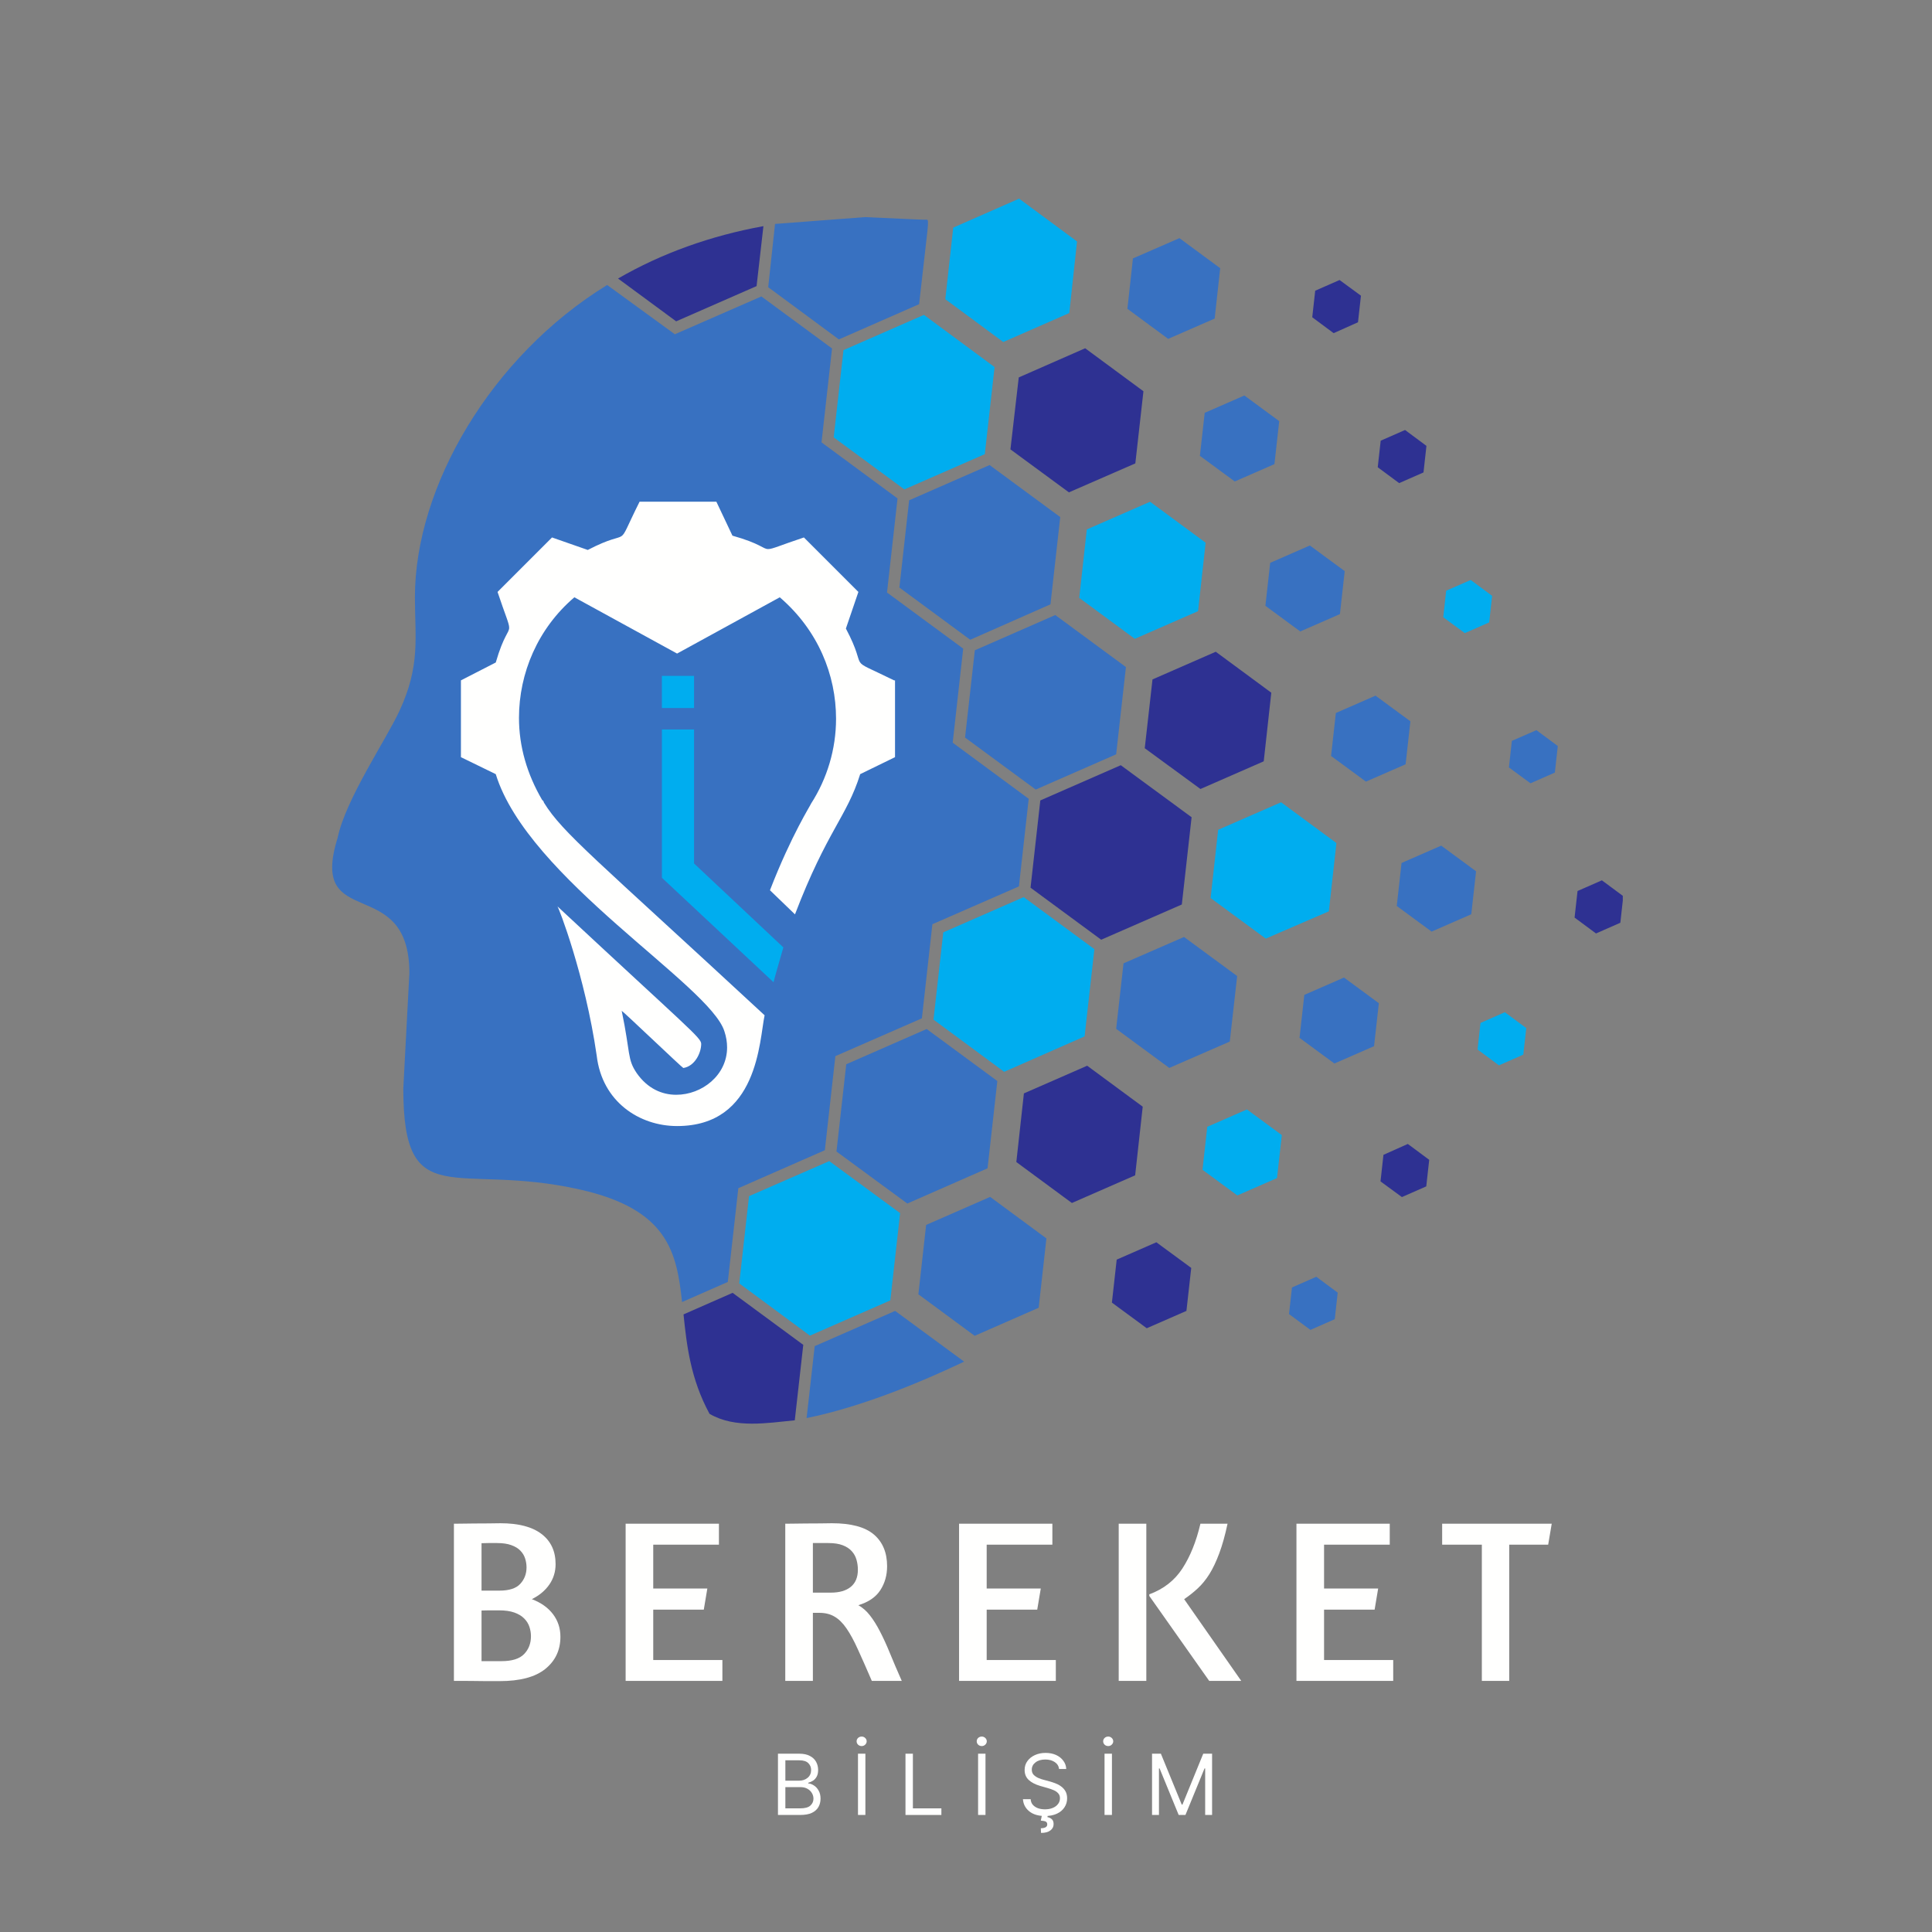 <svg xmlns="http://www.w3.org/2000/svg" xmlns:xlink="http://www.w3.org/1999/xlink" width="500" viewBox="0 0 375 375" height="500" preserveAspectRatio="xMidYMid meet"><rect x="0" y="0" width="375" height="375" fill="#808080" stroke="none"/><defs><g></g><clipPath id="6bcffe1b85"><path d="M 119 43 L 314.984 43 L 314.984 277 L 119 277 Z M 119 43 " clip-rule="nonzero"></path></clipPath><clipPath id="1cda6fb3a0"><path d="M 89.18 97.383 L 174 97.383 L 174 218.883 L 89.18 218.883 Z M 89.18 97.383 " clip-rule="nonzero"></path></clipPath></defs><path fill="#3871c1" d="M 143.309 230.633 L 160.102 223.258 L 162.145 204.996 L 178.938 197.656 L 180.977 179.391 L 197.773 172.051 L 199.672 155.043 L 184.918 144.156 L 186.957 125.895 L 172.168 115.008 L 174.211 96.746 L 159.457 85.863 L 161.5 67.637 L 147.785 57.539 L 130.988 64.879 L 117.848 55.316 C 95.289 69.176 80.535 94.492 80.535 115.906 C 80.535 123.676 81.648 129.152 77.527 138 C 74.984 143.512 67.074 155.148 65.531 162.633 C 59.77 181.074 79.461 169.332 79.461 188.883 L 78.281 211.262 C 78.281 235.789 88.414 225.441 112.551 230.883 C 129.629 234.715 131.348 243.023 132.387 252.727 L 141.266 248.824 Z M 143.309 230.633 " fill-opacity="1" fill-rule="nonzero"></path><path fill="#00adef" d="M 194.73 66.383 L 183.484 58.074 L 185.023 44.18 L 197.809 38.559 L 209.051 46.867 L 207.547 60.762 Z M 193.047 71.25 L 179.332 61.117 L 163.719 67.957 L 161.82 84.895 L 175.535 94.992 L 191.148 88.152 Z M 210.949 102.762 L 209.48 116.047 L 220.262 123.996 L 232.543 118.625 L 234.012 105.34 L 223.23 97.391 Z M 289.047 120.809 L 289.621 115.652 L 285.465 112.574 L 280.703 114.652 L 280.133 119.809 L 284.32 122.887 Z M 257.93 176.887 L 259.398 163.637 L 248.656 155.723 L 236.445 161.059 L 234.977 174.309 L 245.684 182.184 Z M 210.52 201.164 L 212.418 184.227 L 198.703 174.129 L 183.09 180.969 L 181.191 197.906 L 194.906 208.039 Z M 287.363 198.551 L 286.793 203.707 L 290.945 206.785 L 295.672 204.707 L 296.246 199.551 L 292.09 196.473 Z M 234.332 218.711 L 233.402 227.055 L 240.168 232.031 L 247.867 228.664 L 248.801 220.32 L 242.031 215.344 Z M 145.387 232.172 L 143.488 249.109 L 157.203 259.246 L 172.812 252.406 L 174.711 235.469 L 160.961 225.371 Z M 145.387 232.172 " fill-opacity="1" fill-rule="nonzero"></path><path fill="#3871c1" d="M 162.824 65.879 L 149.109 55.746 L 150.434 43.465 L 167.91 42.141 C 179.512 42.676 178.828 42.641 179.867 42.641 C 180.441 42.641 180.117 43.57 178.398 59.043 Z M 232.898 88.477 L 239.668 93.453 L 247.367 90.086 L 248.297 81.742 L 241.531 76.766 L 233.832 80.133 Z M 203.895 117.301 L 205.793 100.363 L 192.078 90.266 L 176.465 97.105 L 174.57 114.043 L 188.32 124.176 Z M 258.359 146.734 L 265.129 151.711 L 272.828 148.348 L 273.758 140.004 L 266.988 135.027 L 259.289 138.391 Z M 238.699 202.168 L 240.133 189.453 L 229.82 181.863 L 218.074 186.984 L 216.645 199.695 L 226.957 207.285 Z M 253.168 193.105 L 252.238 201.449 L 259.004 206.426 L 266.703 203.062 L 267.633 194.719 L 260.867 189.742 Z M 250.77 249.898 L 250.195 255.055 L 254.348 258.133 L 259.074 256.059 L 259.648 250.902 L 255.496 247.82 Z M 179.762 237.758 L 178.258 251.223 L 189.18 259.281 L 201.605 253.836 L 203.109 240.375 L 192.188 232.316 Z M 179.762 237.758 " fill-opacity="1" fill-rule="nonzero"></path><g clip-path="url(#6bcffe1b85)"><path fill="#2e3192" d="M 131.242 62.371 L 119.961 54.062 C 128.449 49.156 137.938 45.758 148.18 43.895 L 146.852 55.531 Z M 263.586 62.551 L 264.16 57.395 L 260.008 54.352 L 255.281 56.426 L 254.707 61.582 L 258.859 64.664 Z M 196.125 87.223 L 207.477 95.566 L 220.367 89.945 L 221.941 75.941 L 210.629 67.598 L 197.738 73.258 Z M 276.301 91.699 L 276.871 86.543 L 272.719 83.461 L 267.992 85.539 L 267.418 90.695 L 271.574 93.773 Z M 222.195 145.23 L 233.008 153.145 L 245.289 147.773 L 246.758 134.453 L 235.98 126.504 L 223.699 131.875 Z M 229.391 175.562 L 231.289 158.625 L 217.539 148.527 L 201.926 155.363 L 200.027 172.301 L 213.742 182.398 Z M 310.926 170.871 L 306.199 172.945 L 305.625 178.102 L 309.781 181.184 L 314.508 179.105 L 315.078 173.949 Z M 221.801 214.805 L 211.02 206.855 L 198.738 212.227 L 197.27 225.551 L 208.051 233.5 L 220.332 228.129 Z M 216.75 244.492 L 215.82 252.836 L 222.586 257.812 L 230.285 254.445 L 231.219 246.102 L 224.449 241.125 Z M 268.527 224.152 L 267.957 229.309 L 272.109 232.352 L 276.836 230.277 L 277.41 225.121 L 273.258 222.039 Z M 132.672 255.125 C 133.281 261 134 267.586 137.723 274.426 C 142.699 277.328 149 276.184 154.266 275.68 L 155.914 261.035 L 142.199 250.938 Z M 132.672 255.125 " fill-opacity="1" fill-rule="nonzero"></path></g><path fill="#3871c1" d="M 226.742 65.773 L 218.828 59.938 L 219.902 50.16 L 228.926 46.223 L 236.84 52.059 L 235.766 61.836 Z M 245.613 117.586 L 252.379 122.566 L 260.078 119.199 L 261.008 110.855 L 254.242 105.879 L 246.543 109.246 Z M 216.645 146.414 L 218.543 129.477 L 204.828 119.379 L 189.215 126.219 L 187.316 143.156 L 201.031 153.254 Z M 293.453 143.801 L 292.879 148.957 L 297.066 152.035 L 301.797 149.957 L 302.367 144.801 L 298.215 141.723 Z M 272.039 167.504 L 271.109 175.848 L 277.875 180.824 L 285.574 177.457 L 286.504 169.117 L 279.738 164.137 Z M 191.684 226.766 L 193.582 209.828 L 179.867 199.73 L 164.258 206.57 L 162.359 223.508 L 176.109 233.605 Z M 158.133 261.285 L 156.559 275.25 C 167.301 273.066 178.867 268.23 187.137 264.293 L 173.746 254.445 Z M 158.133 261.285 " fill-opacity="1" fill-rule="nonzero"></path><g clip-path="url(#1cda6fb3a0)"><path fill="#fffffe" d="M 173.547 132.059 C 163.664 127.203 168.867 130.844 164.188 122 L 166.613 114.895 L 156.039 104.32 C 151.355 105.879 149.969 106.574 149.102 106.574 C 148.062 106.574 147.715 105.531 142.168 103.973 L 139.047 97.383 L 124.141 97.383 C 119.113 107.438 123.098 102.066 114.086 106.746 L 107.148 104.32 L 96.574 114.895 C 98.133 119.574 98.828 120.961 98.828 121.828 C 98.828 122.867 97.789 123.215 96.227 128.59 L 89.465 132.059 L 89.465 146.965 L 96.227 150.262 C 102.469 170.543 137.836 191.172 140.609 200.188 C 140.957 201.23 141.129 202.27 141.129 203.309 C 141.129 208.684 136.273 212.496 131.246 212.496 C 128.473 212.496 125.699 211.285 123.617 208.336 C 121.711 205.562 122.406 204.523 120.672 196.199 C 120.844 196.199 132.461 207.297 132.633 207.297 C 134.887 206.949 136.102 204.348 136.102 202.617 C 136.102 201.402 133.676 199.668 108.191 175.918 C 108.363 175.918 113.562 189.266 115.816 204.871 C 116.859 213.883 124.141 218.566 131.422 218.566 C 147.195 218.566 147.371 201.922 148.41 197.066 C 115.473 166.555 109.23 161.703 105.59 155.809 C 105.414 155.289 105.414 155.461 105.242 155.289 C 102.297 150.262 100.734 144.887 100.734 139.34 C 100.734 130.672 104.375 122 111.484 115.934 L 131.422 126.855 L 151.355 115.934 C 158.812 122.348 162.277 131.016 162.277 139.512 C 162.277 145.406 160.547 151.125 157.426 155.98 C 157.426 156.152 153.609 162.047 149.449 172.797 L 154.305 177.477 C 160.547 161.184 164.359 158.582 166.961 150.262 L 173.723 146.965 L 173.723 132.059 Z M 173.547 132.059 " fill-opacity="1" fill-rule="nonzero"></path></g><path fill="#00adef" d="M 134.715 167.598 L 134.715 141.594 L 128.473 141.594 L 128.473 170.371 C 128.648 170.543 150.145 190.652 150.145 190.652 C 150.145 190.48 152.051 183.891 152.051 183.891 Z M 134.715 167.598 " fill-opacity="1" fill-rule="nonzero"></path><path fill="#00adef" d="M 128.473 131.191 L 134.715 131.191 L 134.715 137.43 L 128.473 137.43 Z M 128.473 131.191 " fill-opacity="1" fill-rule="nonzero"></path><g fill="#fffffe" fill-opacity="1"><g transform="translate(84.949, 326.255)"><g><path d="M 3.156 -30.5 C 3.363 -30.5 3.844 -30.504 4.594 -30.516 C 5.344 -30.535 6.18 -30.547 7.109 -30.547 C 8.047 -30.547 8.977 -30.551 9.906 -30.562 C 10.844 -30.582 11.609 -30.594 12.203 -30.594 C 15.691 -30.594 18.344 -29.898 20.156 -28.516 C 21.977 -27.129 22.891 -25.176 22.891 -22.656 C 22.891 -21.188 22.484 -19.863 21.672 -18.688 C 20.859 -17.52 19.727 -16.578 18.281 -15.859 C 20.082 -15.172 21.457 -14.191 22.406 -12.922 C 23.352 -11.66 23.828 -10.207 23.828 -8.562 C 23.828 -5.977 22.848 -3.895 20.891 -2.312 C 18.941 -0.738 15.988 0.047 12.031 0.047 C 11.219 0.047 10.344 0.047 9.406 0.047 C 8.477 0.047 7.594 0.035 6.75 0.016 C 5.914 0.004 5.176 0 4.531 0 C 3.883 0 3.426 0 3.156 0 Z M 8.516 -3.828 L 12.391 -3.828 C 14.43 -3.828 15.895 -4.285 16.781 -5.203 C 17.664 -6.117 18.109 -7.27 18.109 -8.656 C 18.109 -9.281 18.008 -9.891 17.812 -10.484 C 17.613 -11.086 17.273 -11.629 16.797 -12.109 C 16.316 -12.598 15.676 -12.984 14.875 -13.266 C 14.082 -13.547 13.086 -13.688 11.891 -13.688 C 11.172 -13.688 10.531 -13.688 9.969 -13.688 C 9.414 -13.688 8.93 -13.676 8.516 -13.656 Z M 8.516 -17.516 L 11.984 -17.516 C 13.879 -17.516 15.227 -17.953 16.031 -18.828 C 16.844 -19.703 17.25 -20.77 17.25 -22.031 C 17.25 -22.602 17.16 -23.172 16.984 -23.734 C 16.805 -24.305 16.5 -24.816 16.062 -25.266 C 15.625 -25.723 15.035 -26.082 14.297 -26.344 C 13.566 -26.613 12.645 -26.75 11.531 -26.75 C 10.875 -26.75 10.297 -26.75 9.797 -26.75 C 9.297 -26.75 8.867 -26.738 8.516 -26.719 Z M 8.516 -17.516 "></path></g></g></g><g fill="#fffffe" fill-opacity="1"><g transform="translate(118.278, 326.255)"><g><path d="M 3.156 -30.5 L 21.266 -30.5 L 21.266 -26.438 L 8.516 -26.438 L 8.516 -17.922 L 19.016 -17.922 L 18.328 -13.828 L 8.516 -13.828 L 8.516 -4.047 L 21.938 -4.047 L 21.938 0 L 3.156 0 Z M 3.156 -30.5 "></path></g></g></g><g fill="#fffffe" fill-opacity="1"><g transform="translate(149.264, 326.255)"><g><path d="M 3.156 -30.5 C 3.363 -30.5 3.844 -30.504 4.594 -30.516 C 5.344 -30.535 6.18 -30.547 7.109 -30.547 C 8.047 -30.547 8.977 -30.551 9.906 -30.562 C 10.844 -30.582 11.609 -30.594 12.203 -30.594 C 15.93 -30.594 18.648 -29.863 20.359 -28.406 C 22.066 -26.945 22.922 -24.895 22.922 -22.25 C 22.922 -20.508 22.484 -18.961 21.609 -17.609 C 20.742 -16.266 19.32 -15.289 17.344 -14.688 C 18.188 -14.207 18.938 -13.547 19.594 -12.703 C 20.258 -11.859 20.906 -10.828 21.531 -9.609 C 22.164 -8.398 22.812 -6.988 23.469 -5.375 C 24.125 -3.77 24.891 -1.977 25.766 0 L 19.953 0 C 18.93 -2.375 18.035 -4.398 17.266 -6.078 C 16.504 -7.766 15.766 -9.129 15.047 -10.172 C 14.328 -11.223 13.551 -11.988 12.719 -12.469 C 11.895 -12.957 10.926 -13.203 9.812 -13.203 L 8.516 -13.203 L 8.516 0 L 3.156 0 Z M 8.516 -17.125 L 11.984 -17.125 C 13.66 -17.125 14.957 -17.5 15.875 -18.25 C 16.789 -19 17.25 -20.109 17.25 -21.578 C 17.25 -22.234 17.16 -22.875 16.984 -23.5 C 16.805 -24.133 16.5 -24.691 16.062 -25.172 C 15.625 -25.66 15.035 -26.047 14.297 -26.328 C 13.566 -26.609 12.645 -26.75 11.531 -26.75 L 8.516 -26.75 Z M 8.516 -17.125 "></path></g></g></g><g fill="#fffffe" fill-opacity="1"><g transform="translate(182.998, 326.255)"><g><path d="M 3.156 -30.5 L 21.266 -30.5 L 21.266 -26.438 L 8.516 -26.438 L 8.516 -17.922 L 19.016 -17.922 L 18.328 -13.828 L 8.516 -13.828 L 8.516 -4.047 L 21.938 -4.047 L 21.938 0 L 3.156 0 Z M 3.156 -30.5 "></path></g></g></g><g fill="#fffffe" fill-opacity="1"><g transform="translate(213.984, 326.255)"><g><path d="M 3.156 -30.5 L 8.516 -30.5 L 8.516 0 L 3.156 0 Z M 24.281 -30.5 C 23.801 -28.25 23.266 -26.332 22.672 -24.75 C 22.086 -23.176 21.453 -21.836 20.766 -20.734 C 20.078 -19.641 19.316 -18.707 18.484 -17.938 C 17.66 -17.176 16.785 -16.484 15.859 -15.859 L 26.938 0 L 20.719 0 L 9.094 -16.484 L 9.094 -16.797 C 11.863 -17.816 14.004 -19.488 15.516 -21.812 C 17.035 -24.145 18.203 -27.039 19.016 -30.5 Z M 24.281 -30.5 "></path></g></g></g><g fill="#fffffe" fill-opacity="1"><g transform="translate(248.484, 326.255)"><g><path d="M 3.156 -30.5 L 21.266 -30.5 L 21.266 -26.438 L 8.516 -26.438 L 8.516 -17.922 L 19.016 -17.922 L 18.328 -13.828 L 8.516 -13.828 L 8.516 -4.047 L 21.938 -4.047 L 21.938 0 L 3.156 0 Z M 3.156 -30.5 "></path></g></g></g><g fill="#fffffe" fill-opacity="1"><g transform="translate(279.47, 326.255)"><g><path d="M 21.719 -30.5 L 21.031 -26.438 L 13.469 -26.438 L 13.469 0 L 8.156 0 L 8.156 -26.438 L 0.453 -26.438 L 0.453 -30.5 Z M 21.719 -30.5 "></path></g></g></g><g fill="#fffffe" fill-opacity="1"><g transform="translate(149.564, 352.284)"><g><path d="M 1.438 0 L 1.438 -11.891 L 5.594 -11.891 C 6.426 -11.891 7.109 -11.742 7.641 -11.453 C 8.18 -11.172 8.582 -10.789 8.844 -10.312 C 9.102 -9.832 9.234 -9.305 9.234 -8.734 C 9.234 -8.223 9.145 -7.801 8.969 -7.469 C 8.789 -7.133 8.555 -6.867 8.266 -6.672 C 7.973 -6.484 7.656 -6.344 7.312 -6.25 L 7.312 -6.125 C 7.676 -6.102 8.039 -5.973 8.406 -5.734 C 8.781 -5.504 9.086 -5.172 9.328 -4.734 C 9.578 -4.305 9.703 -3.781 9.703 -3.156 C 9.703 -2.562 9.566 -2.023 9.297 -1.547 C 9.023 -1.066 8.598 -0.688 8.016 -0.406 C 7.43 -0.133 6.672 0 5.734 0 Z M 2.875 -1.281 L 5.734 -1.281 C 6.672 -1.281 7.336 -1.461 7.734 -1.828 C 8.129 -2.191 8.328 -2.633 8.328 -3.156 C 8.328 -3.562 8.223 -3.93 8.016 -4.266 C 7.816 -4.609 7.523 -4.883 7.141 -5.094 C 6.766 -5.301 6.316 -5.406 5.797 -5.406 L 2.875 -5.406 Z M 2.875 -6.656 L 5.547 -6.656 C 6.203 -6.656 6.754 -6.844 7.203 -7.219 C 7.648 -7.594 7.875 -8.098 7.875 -8.734 C 7.875 -9.254 7.691 -9.695 7.328 -10.062 C 6.961 -10.426 6.383 -10.609 5.594 -10.609 L 2.875 -10.609 Z M 2.875 -6.656 "></path></g></g></g><g fill="#fffffe" fill-opacity="1"><g transform="translate(165.096, 352.284)"><g><path d="M 2.875 -11.891 L 2.875 0 L 1.438 0 L 1.438 -11.891 Z M 2.156 -13.375 C 1.883 -13.375 1.648 -13.461 1.453 -13.641 C 1.266 -13.828 1.172 -14.047 1.172 -14.297 C 1.172 -14.555 1.266 -14.773 1.453 -14.953 C 1.648 -15.129 1.883 -15.219 2.156 -15.219 C 2.414 -15.219 2.641 -15.129 2.828 -14.953 C 3.023 -14.773 3.125 -14.555 3.125 -14.297 C 3.125 -14.047 3.023 -13.828 2.828 -13.641 C 2.641 -13.461 2.414 -13.375 2.156 -13.375 Z M 2.156 -13.375 "></path></g></g></g><g fill="#fffffe" fill-opacity="1"><g transform="translate(174.316, 352.284)"><g><path d="M 1.438 0 L 1.438 -11.891 L 2.875 -11.891 L 2.875 -1.281 L 8.406 -1.281 L 8.406 0 Z M 1.438 0 "></path></g></g></g><g fill="#fffffe" fill-opacity="1"><g transform="translate(188.409, 352.284)"><g><path d="M 2.875 -11.891 L 2.875 0 L 1.438 0 L 1.438 -11.891 Z M 2.156 -13.375 C 1.883 -13.375 1.648 -13.461 1.453 -13.641 C 1.266 -13.828 1.172 -14.047 1.172 -14.297 C 1.172 -14.555 1.266 -14.773 1.453 -14.953 C 1.648 -15.129 1.883 -15.219 2.156 -15.219 C 2.414 -15.219 2.641 -15.129 2.828 -14.953 C 3.023 -14.773 3.125 -14.555 3.125 -14.297 C 3.125 -14.047 3.023 -13.828 2.828 -13.641 C 2.641 -13.461 2.414 -13.375 2.156 -13.375 Z M 2.156 -13.375 "></path></g></g></g><g fill="#fffffe" fill-opacity="1"><g transform="translate(197.629, 352.284)"><g><path d="M 7.938 -8.922 C 7.863 -9.504 7.578 -9.957 7.078 -10.281 C 6.586 -10.602 5.984 -10.766 5.266 -10.766 C 4.473 -10.766 3.836 -10.578 3.359 -10.203 C 2.879 -9.836 2.641 -9.367 2.641 -8.797 C 2.641 -8.367 2.77 -8.023 3.031 -7.766 C 3.301 -7.504 3.613 -7.301 3.969 -7.156 C 4.32 -7.008 4.645 -6.898 4.938 -6.828 L 6.156 -6.5 C 6.457 -6.414 6.801 -6.301 7.188 -6.156 C 7.57 -6.02 7.938 -5.828 8.281 -5.578 C 8.633 -5.336 8.926 -5.023 9.156 -4.641 C 9.383 -4.254 9.5 -3.785 9.5 -3.234 C 9.5 -2.586 9.328 -2.004 8.984 -1.484 C 8.648 -0.961 8.16 -0.551 7.516 -0.25 C 6.879 0.051 6.109 0.203 5.203 0.203 C 3.922 0.203 2.906 -0.098 2.156 -0.703 C 1.406 -1.305 0.992 -2.094 0.922 -3.062 L 2.422 -3.062 C 2.453 -2.613 2.598 -2.242 2.859 -1.953 C 3.129 -1.66 3.469 -1.441 3.875 -1.297 C 4.281 -1.16 4.723 -1.094 5.203 -1.094 C 5.754 -1.094 6.25 -1.18 6.688 -1.359 C 7.125 -1.535 7.469 -1.785 7.719 -2.109 C 7.977 -2.43 8.109 -2.812 8.109 -3.25 C 8.109 -3.645 7.992 -3.961 7.766 -4.203 C 7.547 -4.453 7.254 -4.656 6.891 -4.812 C 6.535 -4.969 6.148 -5.102 5.734 -5.219 L 4.266 -5.641 C 3.336 -5.91 2.602 -6.289 2.062 -6.781 C 1.52 -7.281 1.25 -7.93 1.25 -8.734 C 1.25 -9.398 1.43 -9.977 1.797 -10.469 C 2.16 -10.969 2.645 -11.352 3.25 -11.625 C 3.863 -11.906 4.551 -12.047 5.312 -12.047 C 6.082 -12.047 6.766 -11.91 7.359 -11.641 C 7.953 -11.367 8.422 -10.992 8.766 -10.516 C 9.117 -10.047 9.305 -9.516 9.328 -8.922 Z M 4.625 -0.047 L 5.766 -0.047 L 5.672 0.422 C 5.973 0.461 6.25 0.586 6.5 0.797 C 6.75 1.004 6.875 1.332 6.875 1.781 C 6.875 2.281 6.664 2.688 6.25 3 C 5.844 3.32 5.238 3.484 4.438 3.484 L 4.391 2.578 C 4.754 2.578 5.051 2.52 5.281 2.406 C 5.52 2.289 5.641 2.098 5.641 1.828 C 5.641 1.566 5.539 1.383 5.344 1.281 C 5.145 1.188 4.828 1.125 4.391 1.094 Z M 4.625 -0.047 "></path></g></g></g><g fill="#fffffe" fill-opacity="1"><g transform="translate(212.952, 352.284)"><g><path d="M 2.875 -11.891 L 2.875 0 L 1.438 0 L 1.438 -11.891 Z M 2.156 -13.375 C 1.883 -13.375 1.648 -13.461 1.453 -13.641 C 1.266 -13.828 1.172 -14.047 1.172 -14.297 C 1.172 -14.555 1.266 -14.773 1.453 -14.953 C 1.648 -15.129 1.883 -15.219 2.156 -15.219 C 2.414 -15.219 2.641 -15.129 2.828 -14.953 C 3.023 -14.773 3.125 -14.555 3.125 -14.297 C 3.125 -14.047 3.023 -13.828 2.828 -13.641 C 2.641 -13.461 2.414 -13.375 2.156 -13.375 Z M 2.156 -13.375 "></path></g></g></g><g fill="#fffffe" fill-opacity="1"><g transform="translate(222.172, 352.284)"><g><path d="M 1.438 -11.891 L 3.156 -11.891 L 7.203 -2.016 L 7.344 -2.016 L 11.375 -11.891 L 13.094 -11.891 L 13.094 0 L 11.75 0 L 11.75 -9.031 L 11.625 -9.031 L 7.922 0 L 6.609 0 L 2.906 -9.031 L 2.781 -9.031 L 2.781 0 L 1.438 0 Z M 1.438 -11.891 "></path></g></g></g></svg>